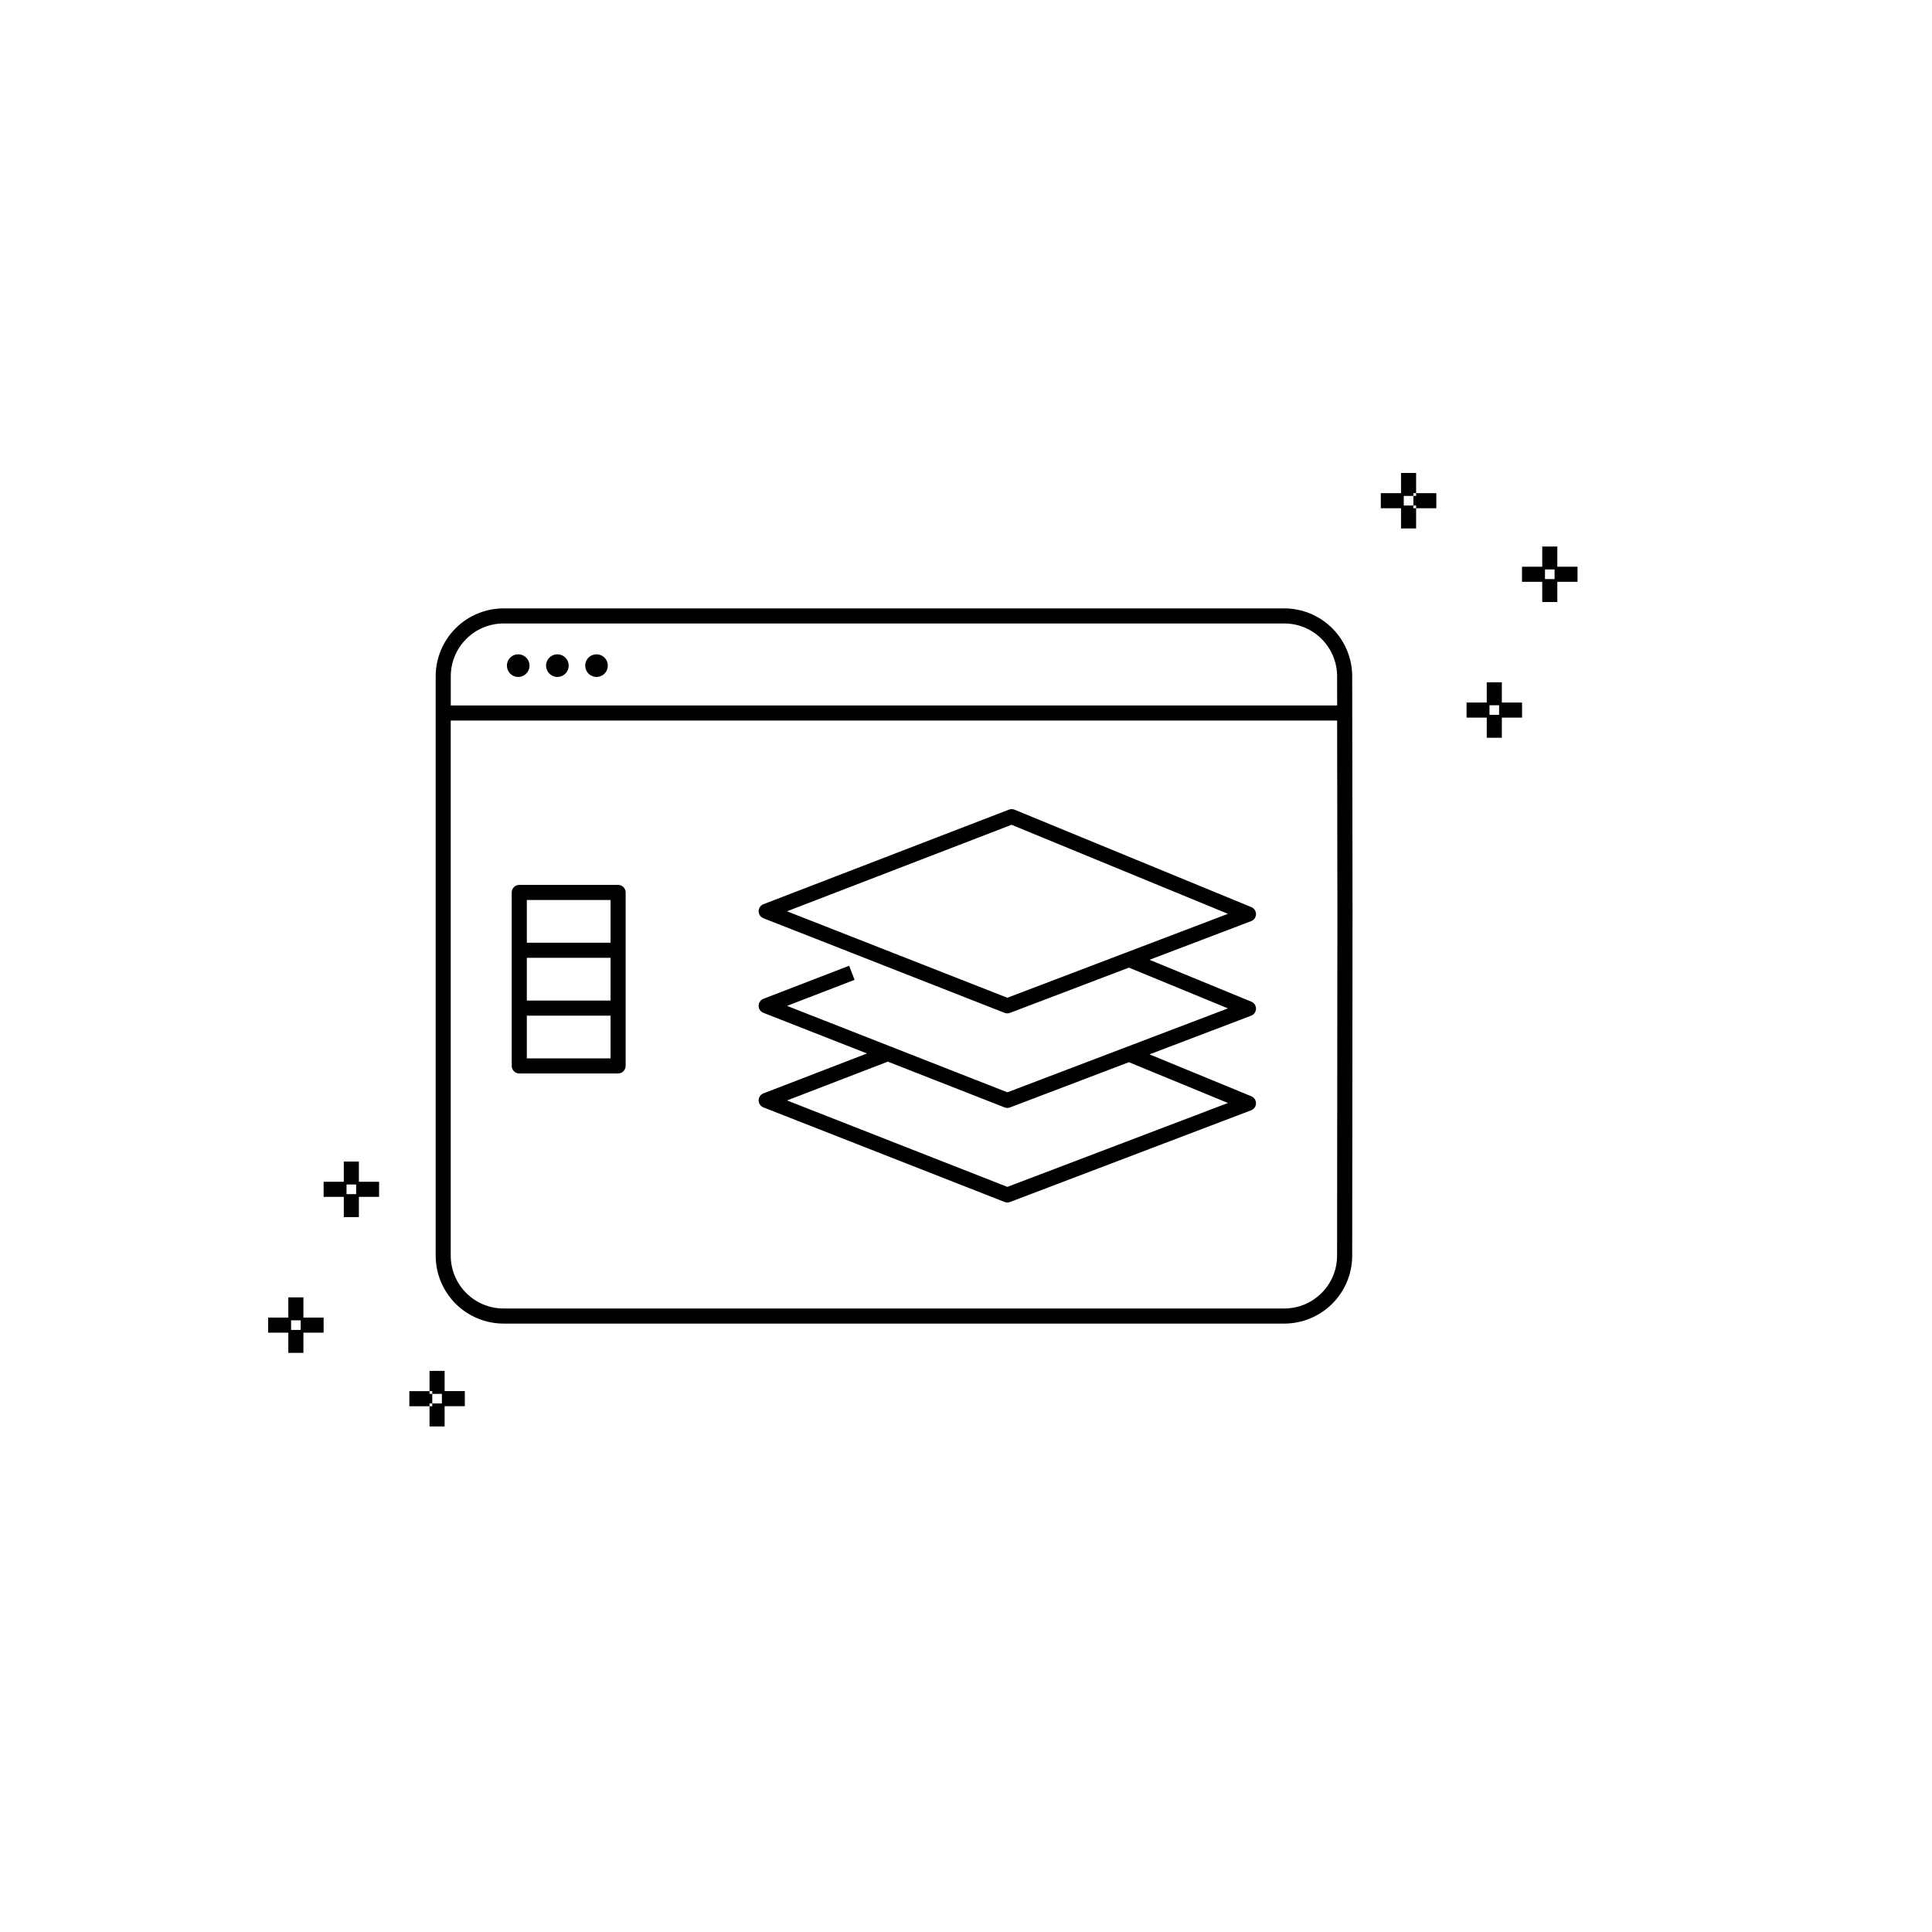 <?xml version="1.0" encoding="UTF-8"?>
<!-- Uploaded to: ICON Repo, www.svgrepo.com, Generator: ICON Repo Mixer Tools -->
<svg fill="#000000" width="800px" height="800px" version="1.1" viewBox="144 144 512 512" xmlns="http://www.w3.org/2000/svg">
 <path d="m484.35 305.23h-206.9c-4.769 0.004-9.34 1.902-12.715 5.277-3.371 3.371-5.269 7.945-5.277 12.715v153.55c0.008 4.769 1.906 9.344 5.277 12.719 3.375 3.371 7.945 5.269 12.715 5.273h206.9c4.773-0.004 9.344-1.902 12.719-5.273 3.371-3.375 5.269-7.949 5.277-12.719l0.086-90.996-0.086-62.555c-0.008-4.769-1.906-9.344-5.277-12.715-3.375-3.375-7.945-5.273-12.719-5.277zm-206.9 4 206.9-0.004c7.731 0.012 13.992 6.277 13.996 14.004l0.012 7.731h-234.9v-7.738c0.008-7.727 6.269-13.984 13.992-13.996zm220.89 167.54c-0.008 7.727-6.269 13.984-13.996 13.996h-206.9c-7.723-0.012-13.984-6.269-13.992-13.996v-141.81h234.9l0.07 50.816zm-209.63-156.37c0-1.215 0.73-2.309 1.852-2.773 1.121-0.461 2.41-0.207 3.266 0.652 0.859 0.855 1.117 2.148 0.652 3.266-0.465 1.121-1.559 1.852-2.773 1.852-1.652 0-2.996-1.34-2.996-2.996zm10.375 0c-0.004-1.215 0.727-2.309 1.848-2.773 1.121-0.461 2.41-0.207 3.269 0.652 0.859 0.855 1.113 2.148 0.648 3.266-0.461 1.121-1.555 1.852-2.769 1.852-1.656 0-2.996-1.34-2.996-2.996zm-20.746 0h-0.004c0-1.215 0.73-2.309 1.852-2.773 1.121-0.461 2.41-0.207 3.269 0.652 0.855 0.855 1.113 2.144 0.648 3.266-0.465 1.121-1.559 1.852-2.769 1.852-1.656 0-3-1.34-3-2.996zm29.465 58.105h-26.191c-1.105 0-2 0.895-2 1.996v45.977c0 1.105 0.895 2 2 2h26.191c1.102 0 1.996-0.895 1.996-2v-45.977c0-1.102-0.895-1.996-1.996-1.996zm-24.191 19.32h22.191v11.332h-22.191zm0-15.32h22.191v11.324h-22.191zm22.191 41.977h-22.191v-11.324h22.191zm171.05-38.215c0.012-0.82-0.48-1.562-1.238-1.875l-62.758-25.816c-0.473-0.195-1-0.199-1.477-0.016l-65.051 25.062v-0.004c-0.77 0.297-1.277 1.035-1.281 1.859-0.004 0.824 0.5 1.566 1.27 1.867l63.902 25.07v-0.004c0.23 0.094 0.48 0.141 0.73 0.141 0.242 0 0.48-0.047 0.707-0.133h0.008l31.508-11.988 26.25 10.801-26.93 10.246h-0.004l-31.523 11.996-58.398-22.906 17.906-6.902-1.438-3.734-22.707 8.754v0.004c-0.77 0.293-1.277 1.031-1.281 1.859-0.004 0.824 0.5 1.562 1.27 1.863l27.453 10.77-27.441 10.566c-0.77 0.297-1.277 1.035-1.281 1.859-0.004 0.824 0.5 1.566 1.27 1.867l63.906 25.062c0.23 0.09 0.48 0.141 0.73 0.141 0.242-0.004 0.48-0.047 0.707-0.133l63.902-24.305c0.77-0.293 1.277-1.023 1.289-1.84 0.012-0.82-0.48-1.566-1.238-1.879l-26.984-11.105 26.934-10.246c0.766-0.289 1.277-1.02 1.289-1.84 0.012-0.82-0.48-1.562-1.238-1.875l-26.984-11.098 26.934-10.246c0.77-0.293 1.277-1.023 1.289-1.844zm-7.43 50.035-58.457 22.234-58.398-22.906 26.711-10.285 30.945 12.129c0.23 0.094 0.48 0.141 0.73 0.141 0.242 0 0.48-0.047 0.707-0.133l31.508-11.988zm-26.934-39.883h-0.004l-13.879 5.281-17.648 6.715-58.395-22.914 59.508-22.922 57.348 23.594zm99.516-71.602h-4v5.356h-5.348v4h5.348v5.348h4v-5.348h5.352v-4h-5.352zm-0.727 6.082v2.547h-2.547v-2.547zm20.781-36.711h-5.352v-5.356h-4v5.356h-5.356v4h5.356v5.348h4v-5.348h5.352zm-6.082 0.727v2.547h-2.539v-2.547zm-36.691-20.219h5.352v4h-5.352v-0.727h-0.727v-2.547h0.727zm-0.727 4h0.727v5.348h-4v-5.348h-5.356v-4h5.356v-5.356h4v5.356h-0.727v0.727h-2.547v2.547h2.547zm-260.73 237.24v0.727h-5.348v-4h5.348v0.727h0.727v2.547zm-33.422-28.117h-4v5.352h-5.348v4h5.348v5.356h4v-5.356h5.356v-4h-5.356zm-0.727 6.074v2.547l-2.539 0.004v-2.547zm38.148 18.766h5.356v4h-5.356v5.359h-4v-5.356h0.727v-0.727h2.547v-2.547h-2.547v-0.727h-0.727v-5.352h4zm-22.719-60.824h-4v5.352h-5.348v4h5.348v5.356h4v-5.356h5.352v-4h-5.352zm-0.727 6.074v2.547h-2.547v-2.547z"/>
</svg>